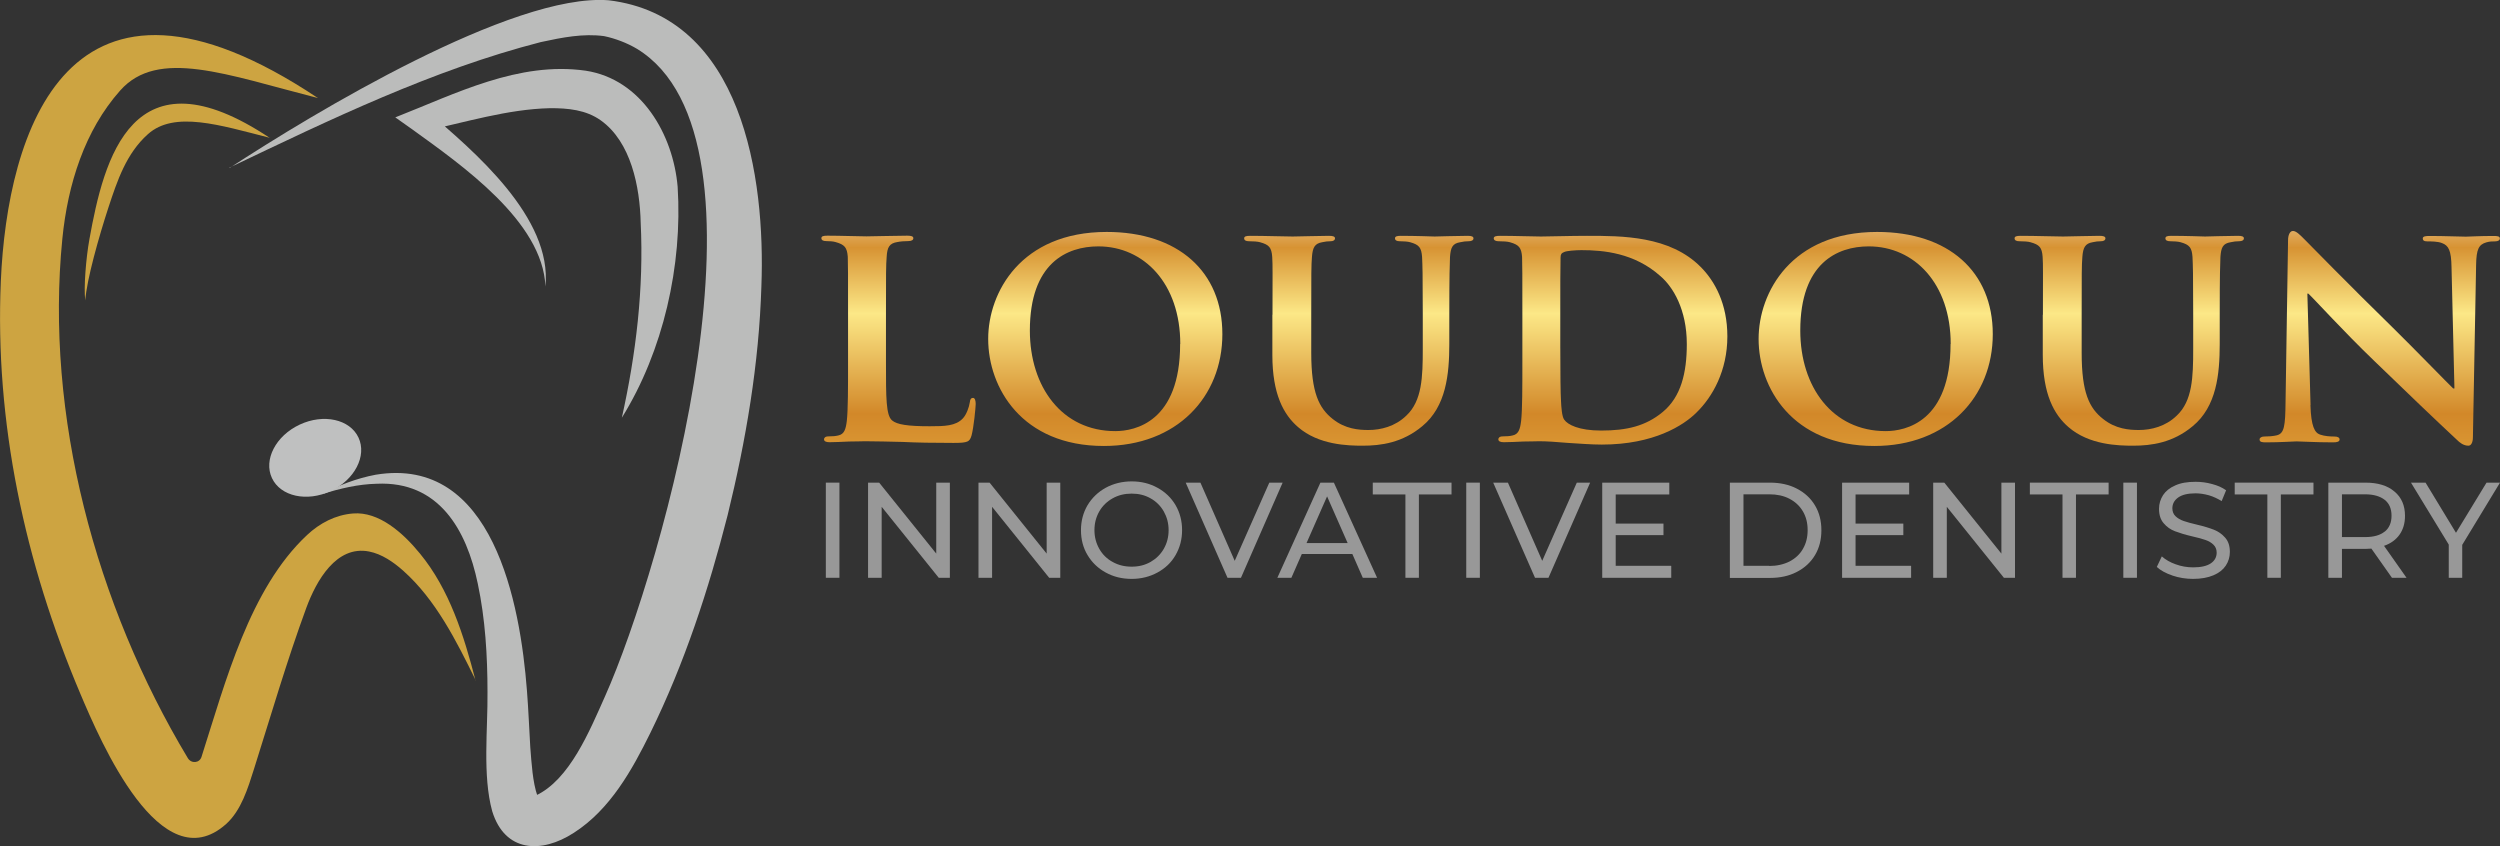 <?xml version="1.0" encoding="UTF-8"?>
<svg xmlns="http://www.w3.org/2000/svg" xmlns:xlink="http://www.w3.org/1999/xlink" id="Layer_2" data-name="Layer 2" viewBox="0 0 180 60.94">
  <rect x="0" y="0" width="180" height="60.94" fill="#333333" stroke="none"/>
  <defs>
    <style>
      .cls-1 {
        fill: #989898;
      }

      .cls-1, .cls-2, .cls-3, .cls-4, .cls-5 {
        stroke-width: 0px;
      }

      .cls-2 {
        fill: url(#Dégradé_sans_nom_2);
      }

      .cls-3 {
        fill: #cda441;
      }

      .cls-4 {
        fill: #bbbcbb;
      }

      .cls-5 {
        fill: #bfc0c0;
      }
    </style>
    <linearGradient id="Dégradé_sans_nom_2" data-name="Dégradé sans nom 2" x1="119.57" y1="12.4" x2="119.57" y2="35" gradientUnits="userSpaceOnUse">
      <stop offset="0" stop-color="#fff"></stop>
      <stop offset=".24" stop-color="#d79333"></stop>
      <stop offset=".45" stop-color="#fce887"></stop>
      <stop offset=".77" stop-color="#d28829"></stop>
      <stop offset="1" stop-color="#e2a63e"></stop>
    </linearGradient>
  </defs>
  <g id="Design">
    <g>
      <g>
        <path class="cls-2" d="M63.79,26.13c0,2.52,0,3.77.44,4.14.35.3,1.13.42,2.71.42,1.09,0,1.87-.02,2.38-.56.25-.25.46-.81.51-1.18.02-.18.07-.3.23-.3.14,0,.19.21.19.44s-.14,1.69-.3,2.27c-.14.44-.23.53-1.3.53-1.46,0-2.64-.02-3.65-.07-1.02-.02-1.87-.05-2.71-.05-.23,0-.67.02-1.16.02-.49.02-.99.05-1.41.05-.25,0-.39-.07-.39-.21,0-.09.07-.21.32-.21.3,0,.53-.02.72-.07.42-.09.53-.46.6-1.04.09-.83.09-2.38.09-4.19v-3.47c0-2.98,0-3.54-.02-4.16-.05-.67-.23-.88-.88-1.06-.16-.05-.42-.07-.67-.07-.23,0-.35-.07-.35-.21s.14-.18.44-.18c.95,0,2.24.05,2.8.05.49,0,2.15-.05,2.94-.05.3,0,.44.05.44.18s-.12.21-.37.21c-.23,0-.56.02-.79.07-.56.09-.72.37-.76,1.06-.05.62-.05,1.18-.05,4.16v3.47Z"></path>
        <path class="cls-2" d="M71.15,24.4c0-3.35,2.36-7.7,8.53-7.7,5.13,0,8.33,2.84,8.33,7.36s-3.28,8.05-8.53,8.05c-5.92,0-8.33-4.21-8.33-7.7ZM84.98,24.77c0-4.35-2.61-7.03-5.9-7.03-2.27,0-4.93,1.2-4.93,6.06,0,4.05,2.31,7.24,6.15,7.24,1.43,0,4.67-.67,4.67-6.27Z"></path>
        <path class="cls-2" d="M91.62,22.66c0-2.98.02-3.54-.02-4.16-.05-.69-.23-.88-.88-1.06-.16-.05-.51-.07-.79-.07-.23,0-.35-.07-.35-.21s.14-.18.44-.18c1.09,0,2.45.05,3.05.05.51,0,1.87-.05,2.61-.05.3,0,.44.05.44.18s-.12.21-.32.21c-.23,0-.35.02-.6.07-.53.09-.69.37-.74,1.06-.05.62-.05,1.18-.05,4.16v2.75c0,2.87.56,3.98,1.55,4.76.9.72,1.87.79,2.57.79.88,0,1.92-.25,2.73-1.04,1.13-1.06,1.18-2.78,1.18-4.79v-2.47c0-2.98-.02-3.54-.05-4.16-.05-.67-.21-.88-.86-1.06-.16-.05-.51-.07-.74-.07s-.35-.07-.35-.21.14-.18.42-.18c1.04,0,2.41.05,2.43.05.23,0,1.6-.05,2.38-.05.28,0,.42.05.42.18s-.12.21-.35.21-.35.02-.6.07c-.56.09-.69.37-.74,1.06-.02.62-.05,1.18-.05,4.16v2.1c0,2.2-.23,4.51-1.94,5.92-1.43,1.2-2.98,1.41-4.3,1.41-1.06,0-3.17-.05-4.65-1.34-1.04-.9-1.85-2.36-1.85-5.2v-2.89Z"></path>
        <path class="cls-2" d="M109.61,22.66c0-2.98,0-3.54-.02-4.16-.05-.67-.23-.88-.88-1.06-.16-.05-.51-.07-.81-.07-.21,0-.35-.07-.35-.21s.16-.18.46-.18c1.06,0,2.36.05,2.94.05.62,0,2.08-.05,3.31-.05,2.54,0,5.97,0,8.19,2.24,1.02,1.02,1.92,2.66,1.92,5,0,2.47-1.06,4.35-2.22,5.48-.93.93-3.08,2.31-6.82,2.31-.74,0-1.62-.07-2.43-.12-.81-.07-1.55-.12-2.06-.12-.23,0-.67.02-1.16.02-.49.02-.99.05-1.41.05-.25,0-.39-.07-.39-.21,0-.09.07-.21.32-.21.3,0,.53-.02.72-.07.42-.09.53-.46.6-1.04.09-.83.09-2.38.09-4.19v-3.47ZM112.34,24.84c0,2.08.02,3.58.05,3.98.02.49.07,1.18.23,1.39.25.37,1.06.79,2.66.79,1.85,0,3.21-.32,4.44-1.34,1.32-1.09,1.73-2.84,1.73-4.88,0-2.5-.99-4.12-1.9-4.9-1.87-1.67-4.09-1.87-5.69-1.87-.42,0-1.09.05-1.25.14-.18.07-.25.16-.25.39-.02.67-.02,2.29-.02,3.84v2.47Z"></path>
        <path class="cls-2" d="M126.62,24.4c0-3.35,2.36-7.7,8.53-7.7,5.13,0,8.33,2.84,8.33,7.36s-3.28,8.05-8.53,8.05c-5.92,0-8.33-4.21-8.33-7.7ZM140.45,24.77c0-4.35-2.61-7.03-5.9-7.03-2.27,0-4.93,1.2-4.93,6.06,0,4.05,2.31,7.24,6.15,7.24,1.43,0,4.67-.67,4.67-6.27Z"></path>
        <path class="cls-2" d="M147.09,22.66c0-2.98.02-3.54-.02-4.16-.05-.69-.23-.88-.88-1.06-.16-.05-.51-.07-.79-.07-.23,0-.35-.07-.35-.21s.14-.18.44-.18c1.09,0,2.45.05,3.05.05.51,0,1.87-.05,2.61-.05.3,0,.44.05.44.18s-.12.21-.32.21c-.23,0-.35.02-.6.07-.53.09-.69.37-.74,1.06-.05.62-.05,1.18-.05,4.16v2.75c0,2.87.55,3.98,1.55,4.76.9.72,1.87.79,2.57.79.88,0,1.92-.25,2.73-1.04,1.13-1.06,1.18-2.78,1.18-4.79v-2.47c0-2.98-.02-3.54-.05-4.16-.05-.67-.21-.88-.86-1.06-.16-.05-.51-.07-.74-.07s-.35-.07-.35-.21.14-.18.42-.18c1.04,0,2.41.05,2.43.05.23,0,1.6-.05,2.38-.05.28,0,.42.05.42.18s-.12.21-.35.21-.35.02-.6.07c-.56.09-.69.37-.74,1.06-.02.62-.05,1.18-.05,4.16v2.1c0,2.2-.23,4.51-1.94,5.92-1.43,1.2-2.98,1.41-4.3,1.41-1.06,0-3.17-.05-4.65-1.34-1.04-.9-1.85-2.36-1.85-5.2v-2.89Z"></path>
        <path class="cls-2" d="M166.35,29.16c.05,1.53.3,1.99.69,2.13.35.12.74.14,1.06.14.23,0,.35.09.35.21,0,.16-.18.21-.46.21-1.32,0-2.27-.07-2.64-.07-.18,0-1.16.07-2.2.07-.28,0-.46-.02-.46-.21,0-.12.14-.21.32-.21.28,0,.65-.02.93-.09.53-.14.6-.67.62-2.38l.18-11.66c0-.39.14-.67.35-.67.25,0,.53.3.88.65.25.25,3.31,3.38,6.27,6.27,1.39,1.36,4.09,4.14,4.39,4.42h.09l-.21-8.74c-.02-1.2-.21-1.55-.69-1.73-.3-.12-.79-.12-1.06-.12-.25,0-.32-.09-.32-.21,0-.16.21-.18.51-.18,1.06,0,2.15.05,2.59.05.23,0,.99-.05,1.99-.05.28,0,.46.02.46.18,0,.12-.12.21-.35.21-.21,0-.37,0-.62.07-.56.16-.72.51-.74,1.62l-.23,12.4c0,.44-.16.62-.32.62-.35,0-.62-.21-.83-.42-1.27-1.18-3.82-3.61-5.94-5.67-2.22-2.13-4.37-4.51-4.76-4.86h-.07l.23,8.03Z"></path>
      </g>
      <g>
        <path class="cls-1" d="M59.46,34.75h.98v6.85h-.98v-6.85Z"></path>
        <path class="cls-1" d="M68.39,34.75v6.85h-.8l-4.11-5.11v5.11h-.98v-6.85h.8l4.11,5.11v-5.11h.98Z"></path>
        <path class="cls-1" d="M76.34,34.75v6.85h-.8l-4.11-5.11v5.11h-.98v-6.85h.8l4.11,5.11v-5.11h.98Z"></path>
        <path class="cls-1" d="M79.61,41.22c-.55-.3-.99-.72-1.31-1.26-.32-.53-.47-1.13-.47-1.79s.16-1.26.47-1.79c.32-.53.75-.95,1.31-1.26.55-.3,1.18-.46,1.87-.46s1.3.15,1.86.46c.55.3.99.72,1.3,1.25s.47,1.13.47,1.8-.16,1.26-.47,1.8-.75.95-1.3,1.25c-.55.3-1.17.46-1.86.46s-1.31-.15-1.87-.46ZM82.84,40.46c.4-.23.72-.54.95-.94.23-.4.35-.85.35-1.35s-.12-.94-.35-1.35c-.23-.4-.55-.72-.95-.94-.4-.23-.85-.34-1.36-.34s-.96.11-1.37.34c-.41.23-.73.54-.96.94-.23.4-.35.85-.35,1.35s.12.94.35,1.35c.23.4.55.72.96.94.41.23.86.34,1.37.34s.95-.11,1.36-.34Z"></path>
        <path class="cls-1" d="M92.35,34.75l-3,6.85h-.97l-3.01-6.85h1.06l2.47,5.63,2.49-5.63h.98Z"></path>
        <path class="cls-1" d="M97.37,39.89h-3.64l-.75,1.71h-1.01l3.1-6.85h.97l3.11,6.85h-1.03l-.75-1.71ZM97.03,39.1l-1.48-3.36-1.48,3.36h2.96Z"></path>
        <path class="cls-1" d="M101.19,35.6h-2.35v-.85h5.67v.85h-2.35v6h-.97v-6Z"></path>
        <path class="cls-1" d="M105.57,34.75h.98v6.85h-.98v-6.85Z"></path>
        <path class="cls-1" d="M114.49,34.75l-3,6.85h-.97l-3.01-6.85h1.06l2.47,5.63,2.49-5.63h.98Z"></path>
        <path class="cls-1" d="M120.33,40.75v.85h-4.97v-6.85h4.83v.85h-3.86v2.1h3.44v.83h-3.44v2.21h3.99Z"></path>
        <path class="cls-1" d="M124.55,34.75h2.89c.72,0,1.37.14,1.93.43.56.29,1,.69,1.31,1.21.31.52.46,1.11.46,1.79s-.15,1.27-.46,1.79c-.31.52-.75.92-1.31,1.21-.56.29-1.2.43-1.93.43h-2.89v-6.85ZM127.38,40.75c.55,0,1.04-.11,1.46-.32.42-.22.75-.52.97-.91.23-.39.34-.84.34-1.35s-.11-.96-.34-1.35c-.23-.39-.55-.69-.97-.91-.42-.22-.91-.32-1.46-.32h-1.85v5.15h1.85Z"></path>
        <path class="cls-1" d="M137.6,40.75v.85h-4.97v-6.85h4.83v.85h-3.86v2.1h3.44v.83h-3.44v2.21h3.99Z"></path>
        <path class="cls-1" d="M145.08,34.75v6.85h-.8l-4.11-5.11v5.11h-.98v-6.85h.8l4.11,5.11v-5.11h.98Z"></path>
        <path class="cls-1" d="M148.5,35.6h-2.35v-.85h5.67v.85h-2.35v6h-.97v-6Z"></path>
        <path class="cls-1" d="M152.88,34.75h.98v6.85h-.98v-6.85Z"></path>
        <path class="cls-1" d="M156.42,41.44c-.48-.16-.86-.37-1.13-.62l.36-.76c.26.23.6.43,1,.57.41.15.83.22,1.26.22.57,0,.99-.1,1.27-.29.28-.19.42-.45.42-.77,0-.23-.08-.43-.23-.57-.15-.15-.34-.26-.57-.34s-.54-.17-.95-.26c-.52-.12-.93-.25-1.25-.37-.32-.12-.59-.31-.81-.57-.23-.26-.34-.61-.34-1.04,0-.37.1-.69.29-.99.19-.29.48-.53.88-.7.39-.18.88-.26,1.46-.26.4,0,.8.05,1.19.16.39.1.73.25,1.01.45l-.32.78c-.29-.18-.59-.32-.92-.42-.33-.09-.65-.14-.96-.14-.55,0-.97.1-1.25.3-.28.2-.42.46-.42.78,0,.23.08.43.23.57.16.15.35.26.58.34.23.08.55.17.94.26.52.12.93.25,1.24.37.31.12.58.31.81.57s.34.6.34,1.03c0,.36-.1.69-.29.98-.2.3-.49.53-.89.7-.4.17-.89.26-1.47.26-.52,0-1.01-.08-1.49-.24Z"></path>
        <path class="cls-1" d="M163.25,35.6h-2.35v-.85h5.67v.85h-2.35v6h-.97v-6Z"></path>
        <path class="cls-1" d="M172.22,41.6l-1.48-2.1c-.18.01-.33.02-.43.02h-1.69v2.08h-.98v-6.85h2.67c.89,0,1.59.21,2.09.64.51.42.76,1.01.76,1.75,0,.53-.13.98-.39,1.35-.26.37-.63.64-1.12.81l1.62,2.3h-1.07ZM171.7,38.28c.33-.27.49-.65.49-1.15s-.16-.88-.49-1.14-.8-.4-1.42-.4h-1.66v3.08h1.66c.62,0,1.09-.13,1.42-.4Z"></path>
        <path class="cls-1" d="M177.28,39.23v2.37h-.97v-2.39l-2.72-4.46h1.05l2.19,3.61,2.2-3.61h.97l-2.72,4.48Z"></path>
      </g>
      <g>
        <path class="cls-4" d="M16.52,12.1C22.51,8.18,36.91-.52,43.82.02c9.64,1.16,11.3,12.75,11,20.6-.17,5.57-1.11,11.08-2.43,16.47-1.37,5.37-3.11,10.68-5.56,15.67-1.31,2.66-2.89,5.52-5.51,7.2-2.34,1.52-4.97,1.41-5.88-1.55-.71-2.58-.31-5.95-.34-8.58,0-2.6-.16-5.27-.7-7.81-.81-3.89-2.81-7.4-7.28-7.19-1.32.03-2.64.34-3.94.75,1.2-.64,2.49-1.14,3.87-1.4,8.45-1.4,10.41,9.28,10.89,15.54.11,1.39.16,2.75.24,4.07.09,1.14.17,2.54.52,3.53.07.19.17.32.14.26-.01-.02-.08-.09-.18-.14-.1-.05-.2-.07-.25-.07-.05,0-.04,0,0-.02l.14-.06c2.46-1.12,3.91-4.69,5.01-7.15,4.18-9.36,12.86-40.16,2.31-46.62-.7-.42-1.59-.76-2.38-.92-1.49-.2-2.98.09-4.55.43-7.78,2-15.15,5.57-22.42,9.04h0Z"></path>
        <path class="cls-4" d="M44.77,30.09c1.03-4.63,1.59-9.33,1.36-14.05-.06-2.6-.7-5.82-2.87-7.37-1.06-.76-2.36-.89-3.68-.88-3.03.07-6.1,1.02-9.13,1.67,0,0,.27-1.48.27-1.48,3.43,2.91,9.06,7.7,8.55,12.65-.18-4.69-6.07-8.77-9.58-11.31,0,0-1.23-.87-1.23-.87,4.34-1.7,8.87-4.05,13.71-3.36,4.03.62,6.3,4.61,6.62,8.36.36,5.65-1.03,11.82-4.02,16.63h0Z"></path>
        <path class="cls-3" d="M34.25,48.98c-1.4-2.85-2.87-5.79-5.21-7.88-.72-.64-1.55-1.21-2.46-1.39-2.37-.47-3.81,2.12-4.52,4.04-1.4,3.81-2.54,7.72-3.77,11.61-.44,1.39-.92,2.99-2.01,3.97-4.7,4.19-9.04-5.94-10.5-9.39C1.77,40.47-.38,30.4.06,20.24.52,9.61,4.82-4.99,22.89,7.06c-6.61-1.69-11.52-3.61-14.24-.54-2.55,2.87-3.77,6.74-4.16,10.66-1.27,12.73,2.4,26.36,9.03,37.4.25.42.85.37.99-.09,1.73-5.4,3.46-12.1,7.6-15.97.92-.86,2.05-1.45,3.31-1.55,1.85-.15,3.58,1.37,4.82,2.89,2.12,2.58,3.16,5.89,4,9.14Z"></path>
        <path class="cls-3" d="M19.45,9.93c-3.64-.93-6.9-1.97-8.8-.27-1.56,1.39-2.21,3.36-2.84,5.27-.68,2.08-1.57,5.21-1.67,6.7-.12-.89.05-3.05.3-4.42,1.04-5.76,3.06-13.9,13-7.27Z"></path>
        <ellipse class="cls-5" cx="22.69" cy="32.97" rx="3.44" ry="2.64" transform="translate(-11.83 12.72) rotate(-25.08)"></ellipse>
      </g>
    </g>
  </g>
</svg>
